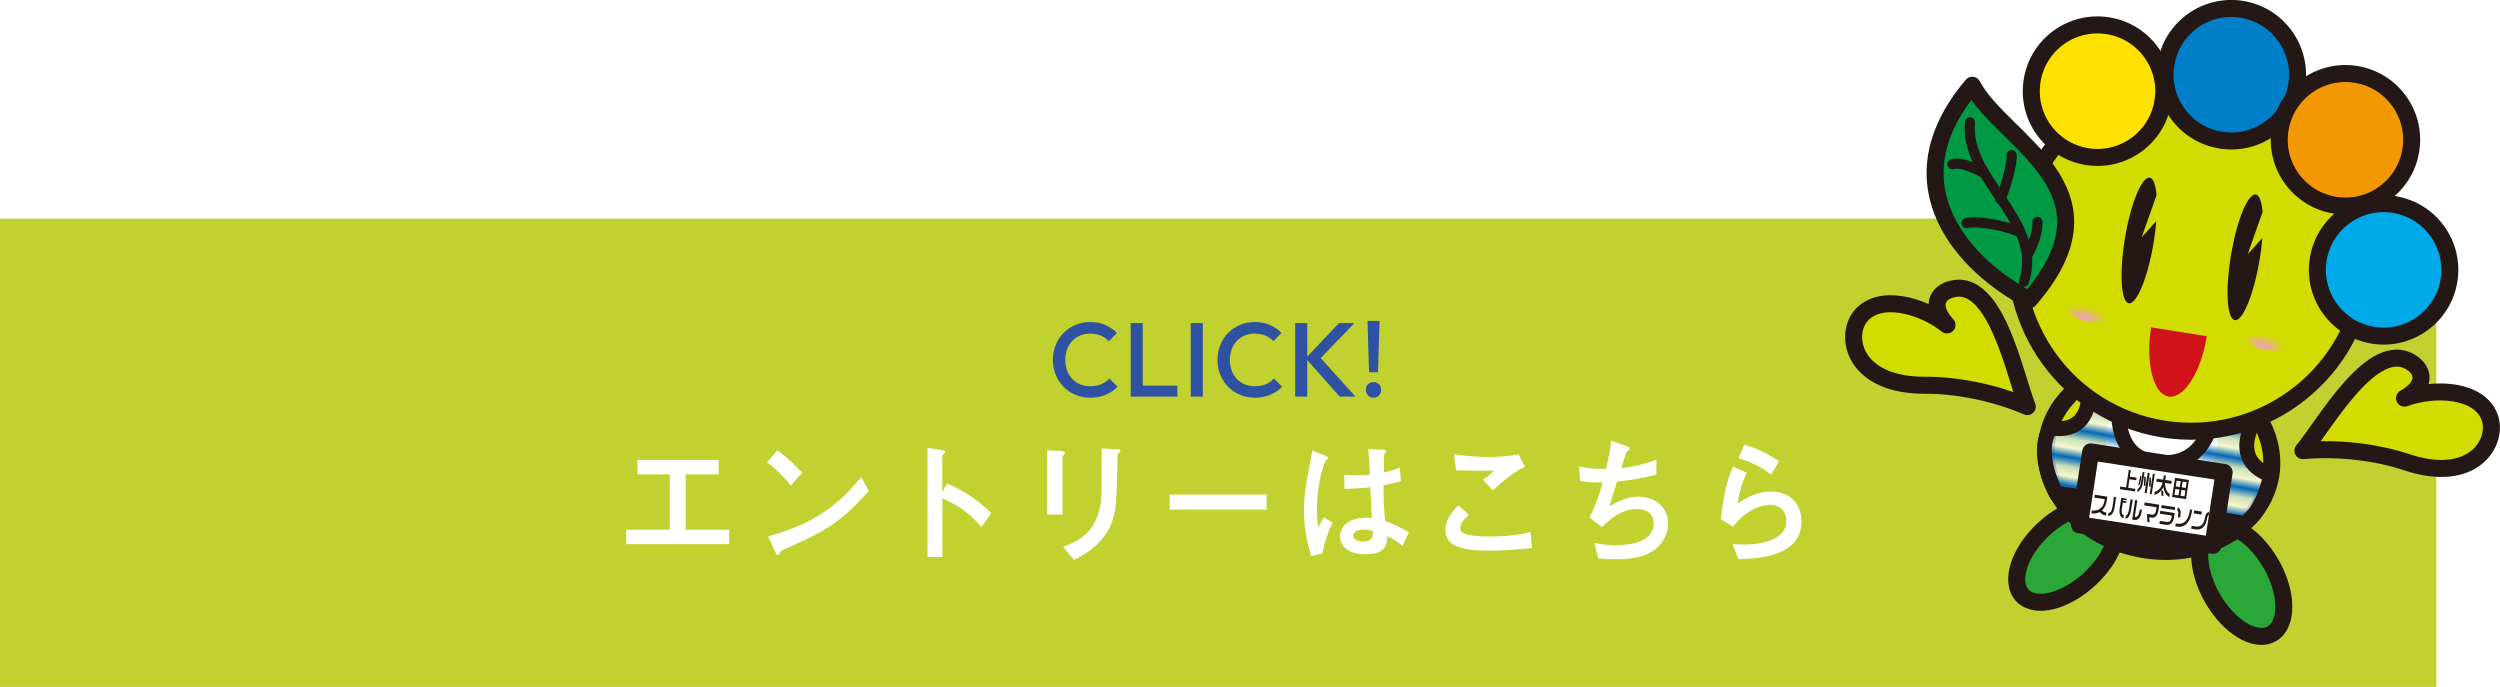 <?xml version="1.0" encoding="UTF-8"?>
<svg id="_レイヤー_2" data-name="レイヤー 2" xmlns="http://www.w3.org/2000/svg" xmlns:xlink="http://www.w3.org/1999/xlink" viewBox="0 0 363.07 99.76">
  <defs>
    <style>
      .cls-1 {
        fill: #c1d130;
      }

      .cls-2 {
        fill: #2aa738;
      }

      .cls-2, .cls-3, .cls-4, .cls-5, .cls-6 {
        stroke-linecap: round;
        stroke-linejoin: round;
      }

      .cls-2, .cls-3, .cls-4, .cls-5, .cls-6, .cls-7, .cls-8, .cls-9, .cls-10, .cls-11 {
        stroke: #231815;
      }

      .cls-2, .cls-4, .cls-5, .cls-6, .cls-7, .cls-8, .cls-9, .cls-11 {
        stroke-width: 2.47px;
      }

      .cls-3 {
        stroke-width: 1.47px;
      }

      .cls-3, .cls-12 {
        fill: none;
      }

      .cls-13, .cls-4 {
        fill: #fff;
      }

      .cls-14 {
        fill: #0068b7;
      }

      .cls-15 {
        fill: url(#radial-gradient);
      }

      .cls-5 {
        fill: #d2dc00;
      }

      .cls-6 {
        fill: #094;
      }

      .cls-16 {
        fill: #2f51a2;
      }

      .cls-17 {
        fill: #d0121b;
      }

      .cls-18 {
        fill: #231815;
      }

      .cls-19 {
        fill: url(#radial-gradient-2);
      }

      .cls-7 {
        fill: #007fc8;
      }

      .cls-8 {
        fill: #00aae8;
      }

      .cls-9 {
        fill: #ffe100;
      }

      .cls-10 {
        fill: url(#_新規パターンスウォッチ_1);
        stroke-miterlimit: 10;
        stroke-width: 2.16px;
      }

      .cls-11 {
        fill: #f39800;
      }
    </style>
    <pattern id="_新規パターンスウォッチ_1" data-name="新規パターンスウォッチ 1" x="0" y="0" width="44" height="2.83" patternTransform="translate(-605.73 3866.45) rotate(10) scale(1.37)" patternUnits="userSpaceOnUse" viewBox="0 0 44 2.83">
      <g>
        <rect class="cls-12" width="44" height="2.83"/>
        <rect class="cls-14" x="0" width="44" height="1.42"/>
        <rect class="cls-13" x="0" y="1.42" width="44" height="1.42"/>
      </g>
    </pattern>
    <radialGradient id="radial-gradient" cx="1212.07" cy="463.81" fx="1212.07" fy="463.81" r="4.58" gradientTransform="translate(-567.98 -266.82) rotate(9.08) scale(.75 .37) skewX(.01)" gradientUnits="userSpaceOnUse">
      <stop offset="0" stop-color="#f19ec2"/>
      <stop offset="1" stop-color="#d2dc00"/>
    </radialGradient>
    <radialGradient id="radial-gradient-2" cx="1246.99" cy="463.81" fx="1246.99" fy="463.81" r="4.59" xlink:href="#radial-gradient"/>
  </defs>
  <g id="_レイヤー_2-2" data-name="レイヤー 2">
    <rect class="cls-1" y="31.75" width="353.83" height="68"/>
    <g>
      <g>
        <path class="cls-13" d="M92.58,66.79h11.79v2.1h-4.79v8.03h6.32v2.1h-14.95v-2.1h6.32v-8.03h-4.69v-2.1Z"/>
        <path class="cls-13" d="M114.85,70.52c-.49-.61-1.77-2.16-3.45-3.38l1.51-1.75c1.47,1.1,2.79,2.38,3.59,3.26l-1.65,1.86ZM126.17,71.3c-4.3,4.89-6.91,6.06-11.73,8.24-.96.43-1.06.49-1.18.75-.08.2-.14.33-.29.33s-.2-.08-.45-.63l-.98-2.1c8.06-2.12,11.28-5.95,13.54-8.61l1.1,2.02Z"/>
        <path class="cls-13" d="M137.56,70.22c2.45,1.04,4.47,2.39,6.4,4.32l-1.43,1.98c-2.33-2.67-4.14-3.45-5.67-4.14v8.52h-2.16v-15.88l1.77.29c.59.1.8.18.8.33,0,.1-.1.2-.18.25-.24.2-.24.22-.24.33v5.26l.71-1.28Z"/>
        <path class="cls-13" d="M152.06,65.38l1.77.1c.63.04.86.08.86.25,0,.1-.39.47-.39.59v8.4h-2.24v-9.34ZM159.99,65.12l1.96.1c.51.02.77.02.77.29,0,.08-.12.18-.29.33-.14.14-.14.16-.14.51,0,1.59-.12,5.87-.28,7.28-.57,4.85-4.3,6.79-6.04,7.69l-1.57-1.92c2.75-.96,5.59-2.65,5.59-8.42v-5.87Z"/>
        <path class="cls-13" d="M183.96,71.83v2.18h-14.09v-2.18h14.09Z"/>
        <path class="cls-13" d="M190.43,80.74c-.69-2.04-1.06-4.49-1.06-6.63s.41-4.42.63-5.53c.08-.41.57-2.98.59-3.14l1.71.67c.55.22.57.31.57.41s-.14.2-.33.35c-.2.18-1.28,3.3-1.28,7.02,0,1.29.1,2.16.18,2.73.1-.22.67-1.26.79-1.51l1.29.79c-.69,1.49-1.12,2.67-1.49,4.49l-1.59.35ZM203.7,79.31c-.77-.67-1.33-1-2.22-1.45-.04,1.08-.08,2.63-3.2,2.63-2.88,0-3.67-1.49-3.67-2.61s.9-2.69,3.79-2.69c.39,0,.65.02.84.04-.08-1.12-.14-2.33-.24-4.47-1.55.18-2.39.22-3.75.22l-.02-2.04c.35.02,1.2.06,1.92.06.9,0,1.39-.04,1.79-.08-.02-1.49-.12-2.53-.24-3.71l1.86.08c.24.02.75.02.75.29q0,.1-.18.29c-.12.14-.14.27-.14.43,0,.35-.02,2.28-.02,2.32.59-.14,1.63-.37,2.33-.75l.14,2c-.79.24-.82.24-2.51.59-.02,2.39.06,3.67.25,5.22,1.41.51,2.39,1,3.43,1.65l-.94,1.98ZM198.09,76.91c-.98,0-1.57.37-1.57.9,0,.79,1.16.84,1.45.84,1.41,0,1.41-.88,1.41-1.53-.18-.06-.65-.22-1.29-.22Z"/>
        <path class="cls-13" d="M222.49,79.6c-1.67.16-3.88.37-6.26.37-4.04,0-6.32-.69-6.32-3.02,0-1.61,1.14-2.81,1.88-3.57l1.53,1.39c-.82.73-1.26,1.33-1.26,1.9,0,.69.55,1.24,4.16,1.24,3.38,0,5.04-.39,6.06-.65l.2,2.33ZM221.45,67.77c-1.83.92-3.26,2.18-4.63,3.45l-1.45-1.55c.45-.29.84-.57,1.61-1.31-3.1,0-3.14,0-5.51-.06l-.31-2.33c.61.1,2.43.39,5,.39,1.41,0,2.98-.1,4.36-.37l.94,1.79Z"/>
        <path class="cls-13" d="M235.99,64.71c.33.12.69.24.69.43,0,.06,0,.12-.08.18-.08.08-.24.18-.37.25-.04.06-.67,2.1-.77,2.41.73-.08,2.34-.25,5.1-1.2v2.14c-2.41.61-4.06.86-5.73,1.02-.24.8-.63,2.14-1.1,3.57,2.32-1.33,3.51-1.39,4.2-1.39,1.77,0,4.32,1,4.32,3.94,0,1.47-.71,2.98-2.2,3.96-1.06.69-2.63,1.2-5.36,1.2-1.26,0-2.08-.1-2.59-.14l-.55-2.24c.45.1,1.43.33,2.94.33,1.12,0,5.67,0,5.67-3.18,0-1.39-1.08-2.06-2.3-2.06-2.49,0-3.98,1.43-5.22,2.63l-1.81-1.43c.94-1.75,1.57-3.79,1.92-5.08-1.59.04-2.34,0-3.26-.2l-.18-2.1c1.29.29,2.63.35,3.94.35.63-2.77.71-3.63.73-4.1l1.98.69Z"/>
        <path class="cls-13" d="M249.9,75.4c.49-3.87.88-5.61,1.79-7.63l1.98.88c-.98,2.2-1.18,3.51-1.32,4.49.88-.59,2.57-1.75,4.85-1.75,2.73,0,4.42,1.79,4.42,4.34,0,5.22-6.63,5.42-9.16,5.47l-.84-2.18c.39.02.98.06,1.63.06.98,0,6.18-.1,6.18-3.43,0-1.86-1.55-2.34-2.35-2.34-1.08,0-2.32.53-3.2,1.1-1.04.67-1.59,1.33-2.2,2.08l-1.77-1.1ZM257.25,68.95c-1.59-1.24-3-1.84-4.75-2.41l.82-1.96c1.63.49,3.24,1.18,5.02,2.39l-1.1,1.98Z"/>
      </g>
      <g>
        <path class="cls-16" d="M158.3,57.75c-.77,0-1.49-.14-2.14-.42-.66-.28-1.23-.67-1.72-1.18-.49-.5-.86-1.09-1.13-1.75s-.4-1.38-.4-2.14.13-1.48.4-2.14c.26-.67.64-1.25,1.13-1.75.49-.5,1.06-.89,1.72-1.17.66-.28,1.37-.43,2.14-.43.86,0,1.61.14,2.24.43.63.29,1.19.67,1.68,1.16l-1.19,1.19c-.32-.35-.7-.62-1.15-.81-.45-.19-.98-.29-1.58-.29-.53,0-1.01.09-1.45.28-.44.18-.82.44-1.14.79s-.57.75-.74,1.21c-.17.47-.26.98-.26,1.54s.09,1.07.26,1.54.42.87.74,1.21.7.6,1.14.79c.44.18.92.28,1.45.28.65,0,1.2-.1,1.66-.3.45-.2.84-.47,1.15-.82l1.19,1.19c-.49.5-1.06.89-1.72,1.17-.66.28-1.42.43-2.27.43Z"/>
        <path class="cls-16" d="M164.21,57.6v-10.68h1.75v10.68h-1.75ZM165.41,57.6v-1.6h5.58v1.6h-5.58Z"/>
        <path class="cls-16" d="M172.93,57.6v-10.68h1.75v10.68h-1.75Z"/>
        <path class="cls-16" d="M182.2,57.75c-.77,0-1.49-.14-2.14-.42-.66-.28-1.23-.67-1.72-1.18-.49-.5-.86-1.09-1.13-1.75s-.4-1.38-.4-2.14.13-1.48.4-2.14c.26-.67.64-1.25,1.13-1.75.49-.5,1.06-.89,1.72-1.17.66-.28,1.37-.43,2.14-.43.86,0,1.61.14,2.24.43.63.29,1.19.67,1.68,1.16l-1.19,1.19c-.32-.35-.7-.62-1.15-.81-.45-.19-.98-.29-1.58-.29-.53,0-1.01.09-1.45.28-.44.18-.82.44-1.14.79s-.57.75-.74,1.21c-.17.47-.26.98-.26,1.54s.09,1.07.26,1.54.42.87.74,1.21.7.6,1.14.79c.44.18.92.28,1.45.28.65,0,1.2-.1,1.66-.3.45-.2.84-.47,1.15-.82l1.19,1.19c-.49.5-1.06.89-1.72,1.17-.66.28-1.42.43-2.27.43Z"/>
        <path class="cls-16" d="M188.1,57.6v-10.68h1.75v10.68h-1.75ZM194.56,57.6l-4.94-5.57,4.84-5.11h2.24l-5.34,5.55v-.96l5.49,6.09h-2.29Z"/>
        <path class="cls-16" d="M199.47,57.75c-.33,0-.59-.11-.8-.33-.21-.22-.31-.49-.31-.8s.1-.59.31-.81c.21-.21.48-.32.8-.32s.59.11.8.32c.21.21.31.48.31.81s-.1.58-.31.8c-.21.22-.48.33-.8.33ZM198.83,54.06l-.23-7.45h1.75l-.23,7.45h-1.3Z"/>
      </g>
    </g>
  </g>
  <g id="_レイヤー_1-2" data-name="レイヤー 1">
    <g>
      <path class="cls-2" d="M329.86,81.95c2.4,4.24,2.42,8.77.05,10.1-2.37,1.34-6.24-1.01-8.64-5.25-2.4-4.24-2.42-8.76-.05-10.1,2.37-1.34,6.24,1.01,8.63,5.25Z"/>
      <path class="cls-2" d="M296.79,76.85c-3.57,3.32-4.94,7.63-3.09,9.62,1.86,2,6.25.91,9.82-2.41,3.56-3.32,4.94-7.63,3.09-9.62-1.86-1.99-6.25-.91-9.81,2.41Z"/>
      <path class="cls-5" d="M329.79,69.01c-1.2,7.42-9.43,12.26-18.41,10.82-8.97-1.44-15.28-8.62-14.09-16.03,1.19-7.42,9.43-12.27,18.4-10.82,8.97,1.44,15.28,8.61,14.1,16.04Z"/>
      <path class="cls-13" d="M321.92,65.34c-.67,4.15-4.79,6.94-9.22,6.23-4.42-.71-7.47-4.65-6.8-8.8.66-4.15,4.79-6.94,9.21-6.23,4.42.71,7.47,4.65,6.8,8.8Z"/>
      <g>
        <path class="cls-5" d="M283.39,42c-2.13.58-3.06,2.57-.63,5.19-3.62-2.88-9.98-4.63-12.64-1.15-2.27,2.96-.8,9.98,9.53,9.91,4.27-.02,9.88.98,14.77,3.1-1.81-4.47-4.53-18.84-11.03-17.05Z"/>
        <path class="cls-5" d="M350.24,52.68c1.84,1.22,2.11,3.39-1.03,5.14,4.34-1.61,10.93-1.29,12.38,2.84,1.23,3.53-2.35,9.73-12.15,6.44-4.05-1.35-9.69-2.14-14.99-1.65,3.11-3.69,10.17-16.5,15.79-12.77Z"/>
      </g>
      <path class="cls-10" d="M307.78,58.24s-1.16,7.56,4.51,8.72c8.62,1.76,9.15-7.26,9.15-7.26l6.97-.23s-5.58,6.96,1.37,9.54c0,0-1.08,5.47-3.92,6.98l-27.3-4.42s-3.21-5.92-.72-9.44c0,0,6.47,1.65,5.41-6.97l4.51,3.08Z"/>
      <g>
        <path class="cls-5" d="M343.34,41.19c-2.22,13.88-15.26,23.33-29.15,21.12-13.88-2.22-23.33-15.27-21.11-29.15,2.21-13.88,15.27-23.33,29.15-21.12,13.88,2.22,23.33,15.27,21.11,29.14Z"/>
        <path class="cls-9" d="M314.11,14.76c-.83,5.25-5.77,8.82-11.01,7.98-5.25-.84-8.82-5.77-7.98-11.02.83-5.25,5.77-8.82,11.02-7.98,5.24.83,8.82,5.77,7.98,11.01Z"/>
        <path class="cls-7" d="M333.55,12.37c-.84,5.25-5.77,8.82-11.02,7.98-5.25-.84-8.82-5.77-7.98-11.02.84-5.25,5.77-8.82,11.02-7.98,5.24.84,8.81,5.77,7.98,11.02Z"/>
        <path class="cls-11" d="M350.12,21.82c-.84,5.24-5.77,8.82-11.01,7.98-5.25-.84-8.82-5.77-7.98-11.01.84-5.25,5.77-8.83,11.01-7.99,5.25.84,8.82,5.77,7.98,11.02Z"/>
        <path class="cls-8" d="M355.66,40.71c-.84,5.24-5.77,8.82-11.01,7.98-5.25-.84-8.82-5.77-7.98-11.01.83-5.25,5.77-8.82,11.01-7.98,5.25.84,8.82,5.77,7.98,11.02Z"/>
        <path class="cls-17" d="M320.49,48.83c-.83,5.19-3.32,9.11-5.55,8.76-2.23-.36-3.37-4.87-2.54-10.05l8.09,1.29Z"/>
        <g>
          <path class="cls-18" d="M326.43,36.92l2.16-6.13c-.13-1.49-.46-2.47-.99-2.54-1.15-.18-2.76,3.77-3.6,8.81-.85,5.04-.59,9.27.57,9.43,1.15.17,2.76-3.77,3.6-8.82.18-1.09.31-2.13.39-3.12l-2.12,2.36Z"/>
          <path class="cls-18" d="M311.03,34.47l2.16-6.13c-.13-1.49-.45-2.46-.99-2.54-1.15-.17-2.77,3.77-3.6,8.81-.84,5.05-.58,9.27.57,9.43,1.14.17,2.76-3.77,3.6-8.82.18-1.09.3-2.14.38-3.12l-2.11,2.36Z"/>
        </g>
        <g>
          <path class="cls-15" d="M307.07,45.61c-.15.91-1.79,1.42-3.67,1.12-1.88-.3-3.29-1.29-3.13-2.21.14-.92,1.79-1.42,3.67-1.12,1.88.3,3.28,1.29,3.13,2.21Z"/>
          <path class="cls-19" d="M332.97,49.75c-.15.92-1.79,1.42-3.67,1.12-1.88-.3-3.28-1.29-3.14-2.21.15-.91,1.79-1.42,3.67-1.12,1.87.3,3.28,1.29,3.14,2.21Z"/>
        </g>
        <g>
          <path class="cls-6" d="M286.43,12.38c-12.38,14.61-.82,26.45,8.28,31.17,14.05-16.15-3.9-22.87-8.28-31.17Z"/>
          <g>
            <path class="cls-3" d="M293.94,40.92c2.89-8.94-8.67-14.77-7.84-23.14"/>
            <path class="cls-3" d="M295.9,32.22c.05,1.7-.76,3.57-1.49,4.89"/>
            <path class="cls-3" d="M292.91,33.52c-2.15-.85-5.87-1.49-7.33-1.12"/>
            <path class="cls-3" d="M288.08,25.11c-1.84-.95-3.36-1.57-4.53-1.27"/>
            <path class="cls-3" d="M292.14,22.51c.15,1.45-1.11,5.36-1.63,6.43"/>
          </g>
        </g>
      </g>
      <rect class="cls-4" x="307.13" y="62.61" width="10.72" height="19.61" transform="translate(193.34 370.23) rotate(-81.24)"/>
      <g>
        <path class="cls-18" d="M307.86,71.04l.06-.38.85.13.39-2.55.3.05-.14.93.98.15-.06.38-.98-.15-.19,1.24,1.05.16-.06.38-2.19-.34Z"/>
        <path class="cls-18" d="M310.38,71.47l.07-.45c.25-.15.41-.46.48-.92l.24-1.55.28.04-.24,1.55c-.1.62-.37,1.13-.84,1.32ZM310.72,70.44l-.21-.03c.13-.26.23-.81.3-1.27l.21.03c-.08.54-.19,1.04-.31,1.27ZM311.35,70.53l.06-1.31.23.04-.06,1.31-.23-.03ZM311.46,71.6l.45-2.93.29.04-.45,2.93-.29-.04ZM312.1,70.65l.06-1.31.23.04-.06,1.31-.23-.04ZM312.2,71.75l.46-2.97.28.04-.46,2.97-.28-.04Z"/>
        <path class="cls-18" d="M314.18,70.72c-.29.59-.76,1.05-1.32,1.14l.07-.44c.55-.13.97-.64,1.15-1.34l-.93-.14.06-.42.94.14.1-.63.31.05-.1.63.94.14-.06.42-.92-.14c0,.72.26,1.35.69,1.62l-.07.44c-.47-.25-.76-.83-.87-1.47ZM313.91,71.97l-.05-.73.29.04.06.74-.3-.05Z"/>
        <path class="cls-18" d="M315.45,72.18l.43-2.79,2.02.31-.43,2.79-2.02-.31ZM316.51,71.1l-.59-.09-.13.85.59.09.13-.85ZM316.7,69.9l-.59-.09-.13.83.59.09.13-.83ZM317.38,71.23l-.58-.09-.13.85.58.09.13-.85ZM317.56,70.03l-.58-.09-.13.83.58.09.13-.83Z"/>
        <path class="cls-18" d="M304.96,74.35c-.35.2-.77.28-1.23.2l.07-.42c.96.15,1.68-.45,1.82-1.35l.04-.28-1.5-.23.06-.42,1.83.28-.11.68c-.08.54-.33,1.01-.68,1.32.18.18.39.28.66.32l-.07.42c-.44-.07-.66-.21-.9-.52Z"/>
        <path class="cls-18" d="M306.15,74.92l.07-.43c.32,0,.48-.32.56-.85l.23-1.49.31.05-.22,1.45c-.13.85-.46,1.29-.95,1.27ZM308.29,72.99l-.13.86c-.08.53-.02.88.28.98l-.07.43c-.47-.13-.65-.65-.52-1.5l.22-1.45.8.12-.04.24-.48-.07-.02.14.48.07-.04.25-.48-.07Z"/>
        <path class="cls-18" d="M308.67,75.31l.07-.45c.16.03.36-.25.47-.98l.21-1.37.31.05-.22,1.41c-.16,1.01-.52,1.39-.84,1.34ZM310.02,75.52l-.37-.06.44-2.85.31.05-.37,2.41h.09c.27.06.52-.33.6-.84l.04-.24.31.05-.04.23c-.13.86-.52,1.32-1.01,1.24Z"/>
        <path class="cls-18" d="M312.44,75.17l-.3-.05.03.73-.32-.05-.04-1.17.68.11c.35.05.56-.18.63-.64l.07-.43-1.79-.28.07-.42,2.12.33-.13.86c-.11.74-.51,1.09-1,1.02Z"/>
        <path class="cls-18" d="M314.55,76.22l-.94-.15.06-.42.92.14c.46.07.7-.12.77-.6l.05-.32-1.74-.27.06-.41,2.09.32-.11.71c-.11.69-.52,1.09-1.17.99ZM313.86,73.77l.06-.42,1.98.31-.06.42-1.98-.31Z"/>
        <path class="cls-18" d="M316.25,76.48l-.33-.05.06-.42.31.05c.87.13,1.52-.56,1.7-1.73l.05-.34.32.05-.06.37c-.21,1.33-.95,2.25-2.06,2.08ZM316.28,75.11l.06-.4c.06-.38-.04-.56-.14-.57l.07-.44c.28.04.5.44.4,1.07l-.06.4-.32-.05Z"/>
        <path class="cls-18" d="M320.54,75.18l-.02.09v.06c-.19,1.16-.79,1.68-1.67,1.55l-.63-.1.06-.42.62.1c.78.12,1.15-.41,1.3-1.18l.04-.22c.08-.43.31-.69.59-.69l-.07.45c-.1,0-.18.17-.22.36ZM318.59,74.56l.07-.43,1.11.17-.07.43-1.11-.17Z"/>
      </g>
    </g>
  </g>
</svg>